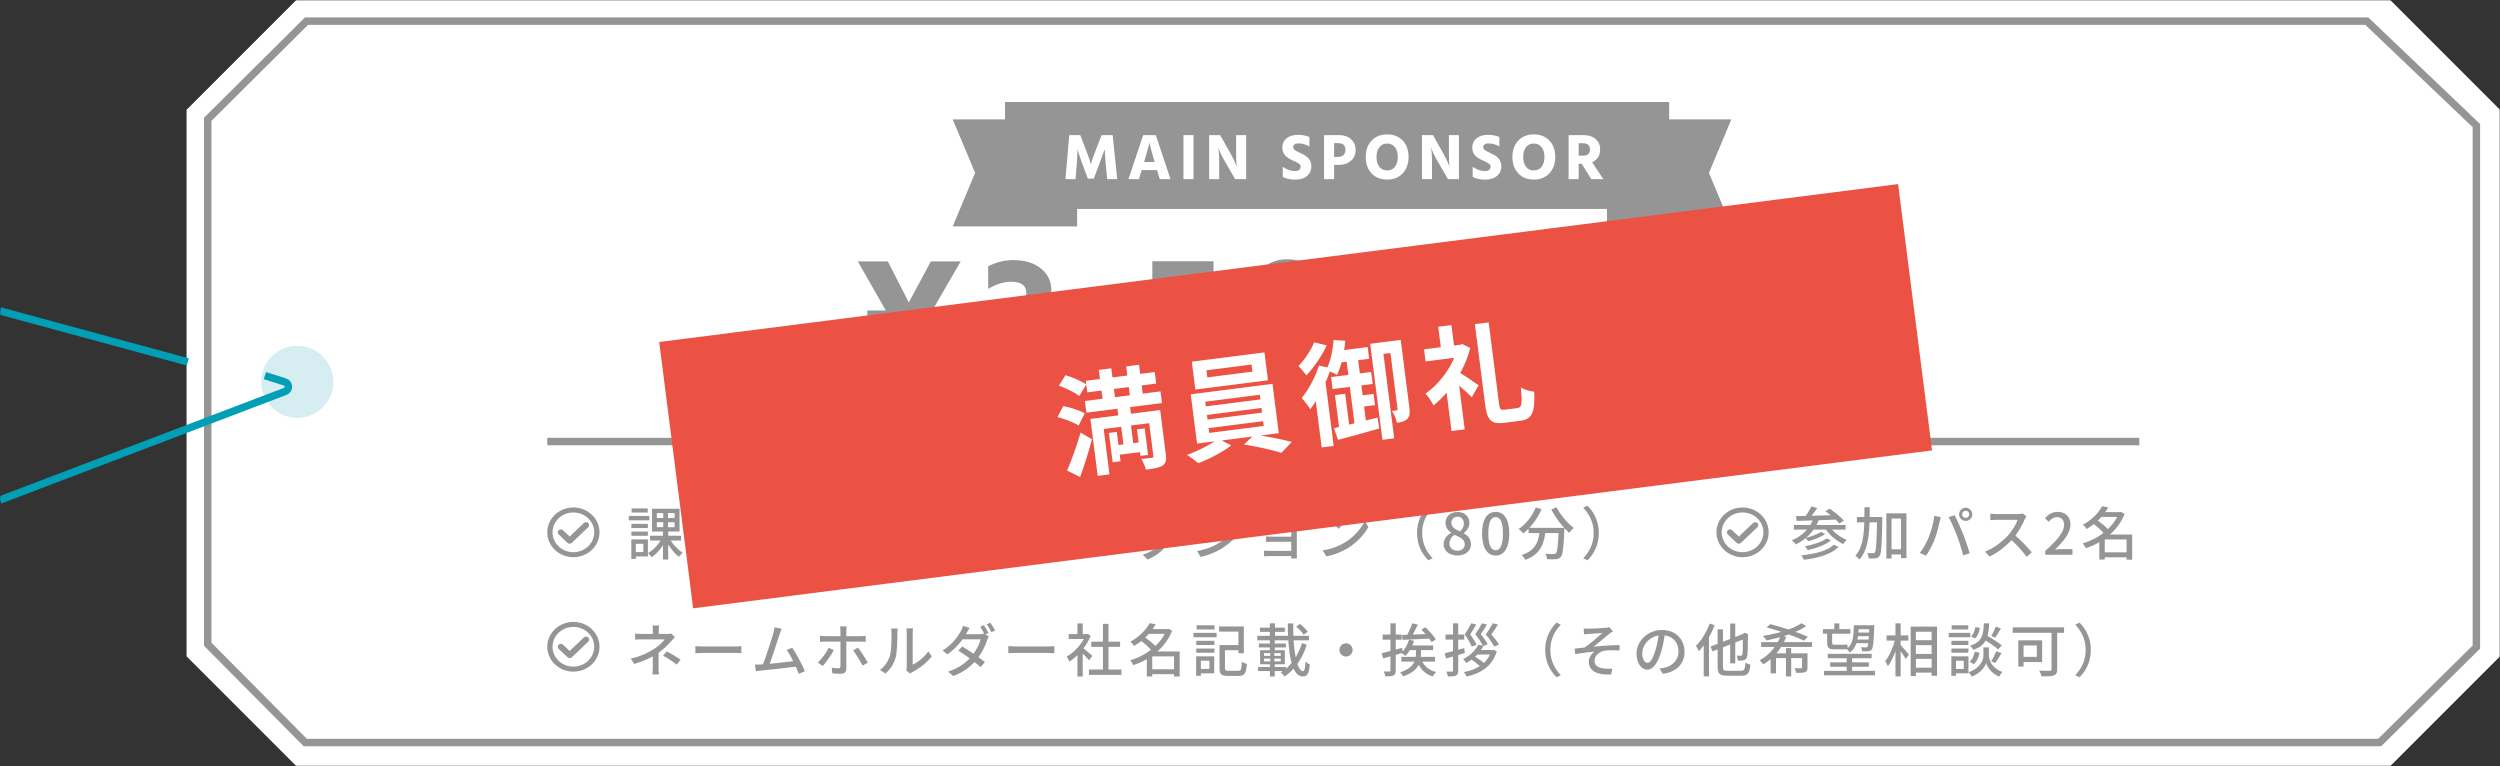 <svg width="1005" height="308" viewBox="0 0 1005 308" fill="none" xmlns="http://www.w3.org/2000/svg">
<rect x="0" y="0" width="1005" height="308" fill="#333333" stroke="none"/>
<mask id="mask0_512_706" style="mask-type:alpha" maskUnits="userSpaceOnUse" x="0" y="0" width="1005" height="308">
<rect width="1005" height="308" fill="#D9D9D9"/>
</mask>
<g mask="url(#mask0_512_706)">
<path d="M960.86 308H119.14C101.9 290.76 92.24 281.1 75 263.86V44.14C92.24 26.9 101.9 17.24 119.14 0H960.86C978.1 17.24 987.76 26.9 1005 44.14V263.86C987.76 281.1 978.1 290.76 960.86 308Z" fill="white"/>
<path d="M956 298.5H956.615L957.054 298.068L995.054 260.568L995.5 260.127V259.5V51.131V50.489L995.035 50.045L973.463 29.48L951.892 8.915L951.457 8.501L950.857 8.501L123.829 8.5L123.211 8.5L122.772 8.936L83.943 47.526L83.5 47.966V48.59V258.365V258.983L83.935 259.422L122.267 298.049L122.707 298.493H123.331L956 298.5Z" stroke="#959595" stroke-width="3"/>
<circle cx="119.5" cy="153.5" r="14.5" fill="#D6EEF1"/>
<line x1="220" y1="177.5" x2="860" y2="177.5" stroke="#959595" stroke-width="3"/>
<path d="M386.198 105.089L374.801 124.799H382.309V130.832H371.315L370.578 132.106V135.123H382.309V141.156H370.578V149H360.253V141.156H348.656V135.123H360.253V132.106L359.516 130.832H348.656V124.799H356.097L344.834 105.089H356.902L365.348 121.581L374.198 105.089H386.198ZM397.243 116.151V107.033C400.551 105.38 403.88 104.553 407.232 104.553C411.97 104.553 415.724 105.693 418.495 107.972C421.266 110.207 422.651 113.134 422.651 116.754C422.651 121.715 420.394 125.134 415.88 127.011C420.975 128.218 423.523 131.525 423.523 136.933C423.523 140.687 422.093 143.704 419.232 145.983C416.417 148.218 412.461 149.335 407.366 149.335C402.584 149.335 398.629 148.575 395.5 147.056V137.67C399.076 139.637 402.763 140.62 406.562 140.62C408.752 140.62 410.45 140.151 411.657 139.212C412.908 138.274 413.534 137.089 413.534 135.659C413.534 132.397 410.517 130.765 404.484 130.765H402.137V122.721H404.484C406.852 122.721 408.796 122.318 410.316 121.514C411.836 120.709 412.595 119.503 412.595 117.894C412.595 114.81 410.584 113.268 406.562 113.268C403.478 113.268 400.372 114.229 397.243 116.151ZM432.131 157.514L438.901 140.017H449.695L440.577 157.514H432.131ZM472.753 113.335V120.776C473.736 120.642 474.719 120.575 475.702 120.575C480.484 120.575 484.149 121.804 486.697 124.263C489.244 126.721 490.518 130.073 490.518 134.318C490.518 138.877 488.998 142.542 485.959 145.313C482.965 148.039 478.697 149.402 473.155 149.402C468.283 149.402 464.35 148.62 461.356 147.056V137.804C464.395 139.682 467.792 140.62 471.546 140.62C477.535 140.62 480.529 138.475 480.529 134.184C480.529 132.575 479.903 131.302 478.652 130.363C477.445 129.425 475.613 128.955 473.155 128.955C469.713 128.955 466.406 129.693 463.233 131.168V105.022H487.836V113.335H472.753ZM501.579 126.877C501.579 119.905 502.92 114.385 505.602 110.318C508.283 106.251 512.261 104.218 517.535 104.218C522.809 104.218 526.786 106.251 529.468 110.318C532.194 114.385 533.557 119.905 533.557 126.877C533.557 133.76 532.194 139.257 529.468 143.369C526.786 147.48 522.809 149.536 517.535 149.536C512.261 149.536 508.283 147.503 505.602 143.436C502.92 139.324 501.579 133.804 501.579 126.877ZM517.535 112.933C513.557 112.933 511.568 117.581 511.568 126.877C511.568 136.173 513.557 140.821 517.535 140.821C521.557 140.821 523.568 136.173 523.568 126.877C523.568 117.581 521.557 112.933 517.535 112.933ZM544.945 126.877C544.945 119.905 546.286 114.385 548.968 110.318C551.649 106.251 555.627 104.218 560.901 104.218C566.175 104.218 570.152 106.251 572.834 110.318C575.56 114.385 576.923 119.905 576.923 126.877C576.923 133.76 575.56 139.257 572.834 143.369C570.152 147.48 566.175 149.536 560.901 149.536C555.627 149.536 551.649 147.503 548.968 143.436C546.286 139.324 544.945 133.804 544.945 126.877ZM560.901 112.933C556.923 112.933 554.934 117.581 554.934 126.877C554.934 136.173 556.923 140.821 560.901 140.821C564.923 140.821 566.934 136.173 566.934 126.877C566.934 117.581 564.923 112.933 560.901 112.933ZM585.496 157.514L592.267 140.017H603.06L593.943 157.514H585.496ZM614.721 126.877C614.721 119.905 616.062 114.385 618.744 110.318C621.425 106.251 625.403 104.218 630.677 104.218C635.95 104.218 639.928 106.251 642.61 110.318C645.336 114.385 646.699 119.905 646.699 126.877C646.699 133.76 645.336 139.257 642.61 143.369C639.928 147.48 635.95 149.536 630.677 149.536C625.403 149.536 621.425 147.503 618.744 143.436C616.062 139.324 614.721 133.804 614.721 126.877ZM630.677 112.933C626.699 112.933 624.71 117.581 624.71 126.877C624.71 136.173 626.699 140.821 630.677 140.821C634.699 140.821 636.71 136.173 636.71 126.877C636.71 117.581 634.699 112.933 630.677 112.933ZM658.087 126.877C658.087 119.905 659.428 114.385 662.11 110.318C664.791 106.251 668.769 104.218 674.043 104.218C679.316 104.218 683.294 106.251 685.976 110.318C688.702 114.385 690.065 119.905 690.065 126.877C690.065 133.76 688.702 139.257 685.976 143.369C683.294 147.48 679.316 149.536 674.043 149.536C668.769 149.536 664.791 147.503 662.11 143.436C659.428 139.324 658.087 133.804 658.087 126.877ZM674.043 112.933C670.065 112.933 668.076 117.581 668.076 126.877C668.076 136.173 670.065 140.821 674.043 140.821C678.065 140.821 680.076 136.173 680.076 126.877C680.076 117.581 678.065 112.933 674.043 112.933ZM701.453 126.877C701.453 119.905 702.794 114.385 705.476 110.318C708.157 106.251 712.135 104.218 717.409 104.218C722.682 104.218 726.66 106.251 729.342 110.318C732.068 114.385 733.431 119.905 733.431 126.877C733.431 133.76 732.068 139.257 729.342 143.369C726.66 147.48 722.682 149.536 717.409 149.536C712.135 149.536 708.157 147.503 705.476 143.436C702.794 139.324 701.453 133.804 701.453 126.877ZM717.409 112.933C713.431 112.933 711.442 117.581 711.442 126.877C711.442 136.173 713.431 140.821 717.409 140.821C721.431 140.821 723.442 136.173 723.442 126.877C723.442 117.581 721.431 112.933 717.409 112.933Z" fill="#959595"/>
<path d="M261.338 215.364V217.296H273.804V215.364H261.338ZM269.158 216.491L267.594 217.089C268.813 219.619 270.975 222.356 272.953 223.851C273.275 223.322 273.965 222.586 274.448 222.195C272.493 220.999 270.308 218.653 269.158 216.491ZM264.052 209.936H271.159V211.937H264.052V209.936ZM264.052 206.256H271.159V208.234H264.052V206.256ZM262.12 204.508V213.685H273.183V204.508H262.12ZM266.076 216.353C264.926 218.722 262.695 221.137 260.487 222.31C260.947 222.701 261.614 223.483 261.936 223.989C264.236 222.54 266.467 219.757 267.709 216.928L266.076 216.353ZM266.628 205.405V212.857H266.513V224.932H268.629V212.857H268.514V205.405H266.628ZM253.817 210.603V212.282H260.441V210.603H253.817ZM253.909 204.37V206.049H260.372V204.37H253.909ZM253.817 213.708V215.387H260.441V213.708H253.817ZM252.782 207.406V209.177H261.039V207.406H252.782ZM254.783 216.836V218.607H258.624V221.919H254.783V223.69H260.464V216.836H254.783ZM253.794 216.836V224.679H255.611V216.836H253.794ZM281.486 208.947H285.442V210.396H281.486V208.947ZM281.486 206.049H285.442V207.498H281.486V206.049ZM279.554 204.531V211.937H287.466V204.531H279.554ZM278.312 213.478V215.111H288.685V213.478H278.312ZM288.57 204.646V206.233H299.104V204.646H288.57ZM282.774 213.984V221.873L284.614 222.954V213.984H282.774ZM283.74 217.319V218.929H288.271V217.319H283.74ZM293.078 205.037C292.848 206.072 292.434 207.521 292.043 208.51L293.63 208.901C294.067 208.027 294.596 206.693 295.079 205.451L293.078 205.037ZM291.33 212.19H296.252V213.639H291.33V212.19ZM291.33 215.088H296.252V216.56H291.33V215.088ZM291.33 209.292H296.252V210.741H291.33V209.292ZM289.375 207.774V218.101H298.276V207.774H289.375ZM291.261 218.4C290.433 219.412 288.984 220.401 287.581 221.045C287.995 221.344 288.685 222.011 289.007 222.333C290.433 221.551 292.089 220.24 293.078 218.952L291.261 218.4ZM279.669 216.215C279.577 219.021 279.278 221.942 277.921 223.598C278.358 223.92 278.956 224.587 279.232 225.047C280.911 223.023 281.325 219.619 281.463 216.215H279.669ZM281.072 218.331L279.761 218.768C281.555 223.713 285.028 224.472 290.801 224.472H298.897C299.012 223.92 299.334 223.069 299.633 222.655C298.046 222.701 292.089 222.701 290.801 222.701C285.856 222.701 282.567 222.241 281.072 218.331ZM294.504 219.113C295.7 219.964 297.195 221.298 297.931 222.218L299.495 221.252C298.759 220.378 297.287 219.113 295.999 218.308L294.504 219.113ZM305.82 209.476V211.109H312.352V209.476H305.82ZM305.82 213.317V214.904H312.352V213.317H305.82ZM305.82 217.25V218.906H312.352V217.25H305.82ZM315.687 214.49V216.353H324.404V214.49H315.687ZM306.993 205.681V207.36H310.719V205.681H306.993ZM314.1 204.761V206.578H322.909V204.761H314.1ZM313.939 218.837V220.746H324.818V218.837H313.939ZM318.562 212.259V224.863H320.632V212.259H318.562ZM308.511 210.304V217.894H310.006V210.304H308.511ZM322.265 204.761V205.037C322.127 208.533 321.966 209.821 321.69 210.143C321.529 210.35 321.345 210.373 321.046 210.373C320.724 210.373 319.988 210.35 319.137 210.281C319.413 210.764 319.597 211.5 319.643 212.052C320.586 212.098 321.529 212.098 322.012 212.029C322.587 211.983 323.001 211.799 323.323 211.385C323.829 210.81 324.036 209.292 324.174 205.52C324.197 205.267 324.22 204.761 324.22 204.761H322.265ZM315.526 212.443C315.181 214.352 314.514 216.261 313.548 217.526C314.008 217.733 314.836 218.147 315.204 218.4C316.124 217.043 316.906 214.927 317.366 212.811L315.526 212.443ZM306.717 203.565C306.05 206.371 304.808 209.085 303.198 210.833C303.635 211.109 304.463 211.776 304.785 212.121C306.441 210.166 307.844 207.153 308.695 204.002L306.717 203.565ZM304.992 209.476V215.571C304.992 218.17 304.854 221.597 303.29 224.012C303.704 224.196 304.509 224.702 304.831 224.978C306.487 222.425 306.763 218.446 306.763 215.571V209.476H304.992ZM311.754 209.476V222.701C311.754 223 311.639 223.092 311.34 223.092C311.041 223.115 310.052 223.115 308.994 223.069C309.247 223.575 309.569 224.403 309.638 224.909C311.156 224.909 312.099 224.886 312.743 224.564C313.364 224.242 313.571 223.667 313.571 222.724V209.476H311.754ZM317.159 205.359C316.86 207.912 316.193 210.051 313.387 211.224C313.824 211.546 314.33 212.236 314.56 212.696C317.872 211.224 318.769 208.625 319.114 205.359H317.159ZM310.19 205.681V206.026C309.891 207.153 309.27 208.832 308.718 209.867C309.109 210.051 309.73 210.419 310.098 210.695C310.788 209.591 311.662 207.843 312.168 206.394L310.903 205.589L310.627 205.681H310.19ZM336.249 207.222V209.269H346.093V214.973H348.232V207.222H336.249ZM335.03 214.03V216.077H350.072V214.03H335.03ZM340.481 203.611V211.546C340.481 216.008 339.883 220.424 333.903 223.46C334.478 223.805 335.306 224.541 335.697 225.001C341.976 221.666 342.666 216.56 342.666 211.569V203.611H340.481ZM343.678 215.088L341.677 215.594C342.873 220.01 345.104 223.322 348.761 225.001C349.083 224.403 349.773 223.552 350.279 223.115C346.875 221.758 344.69 218.814 343.678 215.088ZM329.924 205.336C331.396 206.003 333.167 207.084 334.041 207.912L335.283 206.141C334.386 205.336 332.569 204.347 331.12 203.749L329.924 205.336ZM328.659 211.592C330.131 212.213 331.971 213.248 332.845 214.03L334.087 212.213C333.167 211.454 331.281 210.488 329.832 209.959L328.659 211.592ZM329.303 223.253L331.189 224.633C332.454 222.425 333.857 219.619 334.984 217.181L333.305 215.824C332.086 218.492 330.453 221.482 329.303 223.253ZM357.708 205.957V208.326C358.352 208.28 359.203 208.257 359.985 208.257C361.342 208.257 366.425 208.257 367.736 208.257C368.449 208.257 369.3 208.28 370.013 208.326V205.957C369.3 206.049 368.449 206.118 367.736 206.118C366.425 206.118 361.342 206.118 359.962 206.118C359.203 206.118 358.398 206.049 357.708 205.957ZM355.017 211.776V214.168C355.638 214.122 356.42 214.099 357.087 214.099C358.467 214.099 370.864 214.099 372.152 214.099C372.75 214.099 373.555 214.122 374.084 214.168V211.776C373.509 211.868 372.635 211.914 372.152 211.914C370.864 211.914 358.467 211.914 357.087 211.914C356.374 211.914 355.661 211.868 355.017 211.776ZM366.241 212.995L363.757 213.018C363.757 215.525 363.527 217.756 362.377 219.527C361.457 220.953 359.824 222.264 358.099 222.954L360.238 224.518C362.239 223.506 363.987 221.804 364.815 220.24C365.804 218.308 366.241 215.939 366.241 212.995ZM371.301 204.209L369.806 204.83C370.427 205.704 371.186 207.084 371.646 208.027L373.141 207.36C372.704 206.463 371.876 205.037 371.301 204.209ZM373.9 203.243L372.428 203.864C373.072 204.738 373.808 206.049 374.314 207.038L375.809 206.371C375.372 205.543 374.498 204.094 373.9 203.243ZM379.528 216.813L380.609 218.952C383.484 218.078 386.842 216.537 388.82 215.364C391.258 213.915 393.834 211.845 395.168 210.373L393.374 208.625C392.201 210.097 389.993 212.075 387.785 213.409C385.945 214.536 382.541 216.123 379.528 216.813ZM387.555 214.789V222.678C387.555 223.437 387.486 224.495 387.44 224.909H390.131C390.016 224.495 389.993 223.437 389.993 222.678V214.26L387.555 214.789ZM420.905 207.544L419.433 206.417C419.019 206.555 418.283 206.647 417.432 206.647C416.489 206.647 409.911 206.647 408.876 206.647C408.186 206.647 406.829 206.578 406.392 206.509V209.108C406.737 209.085 408.002 208.97 408.876 208.97C409.75 208.97 416.466 208.97 417.34 208.97C416.788 210.764 415.224 213.294 413.683 215.042C411.406 217.572 407.933 220.355 404.23 221.758L406.093 223.713C409.704 222.034 413.062 219.251 415.638 216.33C417.57 214.145 419.318 210.948 420.238 208.717C420.399 208.349 420.744 207.751 420.905 207.544ZM415.937 214.835L414.258 216.491C416.719 218.699 419.341 221.551 421.02 223.805L423.067 222.034C421.526 220.148 418.375 216.836 415.937 214.835ZM439.397 204.761H436.706C436.798 205.313 436.867 206.256 436.867 206.762C436.821 213.501 435.303 217.411 432.359 220.171C431.577 220.953 430.542 221.643 429.714 222.103L431.83 223.805C436.614 220.447 438.983 215.985 439.259 206.716C439.282 206.164 439.328 205.29 439.397 204.761ZM447.309 209.614L445.699 208.809C445.239 208.901 444.733 208.947 444.135 208.947H433.072C432.198 208.947 431.14 208.901 430.266 208.809V211.224C431.163 211.132 432.244 211.132 433.095 211.132H444.825C444.825 213.593 444.526 218.791 443.744 220.424C443.491 220.976 443.1 221.206 442.41 221.206C441.467 221.206 440.271 221.091 439.075 220.907L439.374 223.322C440.524 223.414 441.881 223.506 443.1 223.506C444.503 223.506 445.308 223 445.791 221.942C446.803 219.665 447.079 213.11 447.171 210.764C447.171 210.488 447.24 209.982 447.309 209.614ZM464.099 209.591L461.96 210.304C462.489 211.408 463.524 214.26 463.777 215.341L465.939 214.582C465.64 213.547 464.513 210.534 464.099 209.591ZM472.494 211.04L469.987 210.235C469.665 213.156 468.515 216.146 466.905 218.124C465.019 220.493 461.96 222.241 459.361 222.977L461.27 224.909C463.892 223.92 466.721 222.08 468.86 219.343C470.47 217.296 471.459 214.858 472.057 212.42C472.172 212.052 472.287 211.638 472.494 211.04ZM458.763 210.764L456.601 211.569C457.107 212.466 458.303 215.594 458.671 216.813L460.879 215.985C460.442 214.743 459.269 211.822 458.763 210.764ZM485.075 205.106L483.764 207.084C485.19 207.889 487.628 209.499 488.824 210.373L490.181 208.372C489.1 207.59 486.501 205.888 485.075 205.106ZM481.257 221.505L482.614 223.874C484.707 223.46 487.927 222.356 490.273 221.022C493.976 218.86 497.196 215.916 499.243 212.788L497.84 210.35C496 213.616 492.895 216.675 489.031 218.86C486.616 220.217 483.81 221.068 481.257 221.505ZM481.579 210.304L480.268 212.305C481.717 213.064 484.178 214.651 485.374 215.502L486.708 213.478C485.627 212.696 483.005 211.086 481.579 210.304ZM508.397 210.235V212.443C508.88 212.42 510.26 212.374 510.973 212.374C512.491 212.374 518.264 212.374 519.092 212.374C519.092 213.087 519.092 220.631 519.092 223.023C519.092 223.483 519.092 224.173 519.069 224.495H521.346C521.346 224.127 521.323 223.483 521.323 223.115C521.323 221.206 521.323 212.489 521.323 211.615C521.323 211.155 521.323 210.557 521.346 210.281C521.001 210.304 520.311 210.327 519.782 210.327C517.896 210.327 512.514 210.327 510.973 210.327C510.26 210.327 508.903 210.281 508.397 210.235ZM508.949 215.663V217.848C509.432 217.825 510.375 217.802 511.203 217.802C512.353 217.802 519.506 217.802 520.173 217.802V215.732C519.529 215.732 512.353 215.732 511.203 215.732C510.375 215.732 509.455 215.709 508.949 215.663ZM508.144 221.344V223.621C508.512 223.598 509.386 223.552 510.076 223.552C511.433 223.552 519 223.552 520.196 223.552V221.436C519.184 221.436 511.433 221.436 510.076 221.436C509.271 221.436 508.512 221.39 508.144 221.344ZM534.042 205.888L532.34 207.682C534.042 208.832 536.917 211.316 538.09 212.558L539.93 210.695C538.619 209.361 535.652 206.969 534.042 205.888ZM531.673 221.252L533.191 223.644C536.779 223 539.7 221.643 542.023 220.217C545.588 218.009 548.44 214.858 550.073 211.891L548.67 209.361C547.29 212.328 544.415 215.778 540.689 218.055C538.481 219.389 535.491 220.7 531.673 221.252ZM569.646 214.26C569.646 218.952 571.555 222.609 574.2 225.254L575.925 224.426C573.418 221.804 571.716 218.515 571.716 214.26C571.716 210.028 573.418 206.739 575.925 204.117L574.2 203.289C571.555 205.934 569.646 209.591 569.646 214.26ZM585.861 223.322C589.127 223.322 591.335 221.39 591.335 218.883C591.335 216.56 590.001 215.249 588.483 214.398V214.283C589.518 213.478 590.691 212.029 590.691 210.281C590.691 207.636 588.874 205.819 585.93 205.819C583.147 205.819 581.077 207.544 581.077 210.189C581.077 211.96 582.089 213.248 583.354 214.145V214.237C581.79 215.065 580.341 216.583 580.341 218.814C580.341 221.436 582.664 223.322 585.861 223.322ZM586.965 213.616C585.079 212.857 583.469 212.006 583.469 210.189C583.469 208.671 584.504 207.728 585.884 207.728C587.517 207.728 588.483 208.901 588.483 210.442C588.483 211.592 587.977 212.673 586.965 213.616ZM585.907 221.39C584.067 221.39 582.664 220.217 582.664 218.538C582.664 217.066 583.492 215.824 584.665 214.996C586.965 215.962 588.828 216.744 588.828 218.791C588.828 220.378 587.632 221.39 585.907 221.39ZM601.255 223.322C604.567 223.322 606.729 220.355 606.729 214.467C606.729 208.625 604.567 205.773 601.255 205.773C597.92 205.773 595.781 208.625 595.781 214.467C595.781 220.355 597.92 223.322 601.255 223.322ZM601.255 221.206C599.53 221.206 598.311 219.366 598.311 214.467C598.311 209.637 599.53 207.843 601.255 207.843C602.98 207.843 604.176 209.637 604.176 214.467C604.176 219.366 602.98 221.206 601.255 221.206ZM614.487 212.19V214.306H627.344V212.19H614.487ZM626.608 212.19V212.581C626.355 219.228 626.056 221.827 625.458 222.448C625.228 222.701 624.952 222.747 624.515 222.747C623.963 222.747 622.629 222.724 621.226 222.609C621.617 223.23 621.893 224.15 621.939 224.794C623.342 224.863 624.745 224.886 625.527 224.794C626.355 224.702 626.93 224.518 627.436 223.851C628.241 222.931 628.563 220.24 628.862 213.179C628.885 212.88 628.885 212.19 628.885 212.19H626.608ZM617.385 203.979C615.982 207.521 613.429 210.718 610.508 212.65C611.037 213.064 611.98 213.915 612.394 214.398C615.292 212.167 618.029 208.602 619.731 204.669L617.385 203.979ZM625.734 203.933L623.618 204.784C625.389 208.257 628.264 211.983 630.84 214.191C631.254 213.57 632.082 212.696 632.68 212.236C630.15 210.396 627.229 206.969 625.734 203.933ZM619.018 212.788C618.604 217.02 617.845 221.114 611.75 223.115C612.256 223.598 612.9 224.495 613.153 225.07C619.777 222.655 620.881 217.894 621.364 212.788H619.018ZM642.731 214.26C642.731 209.591 640.822 205.934 638.177 203.289L636.452 204.117C638.959 206.739 640.661 210.028 640.661 214.26C640.661 218.515 638.959 221.804 636.452 224.426L638.177 225.254C640.822 222.609 642.731 218.952 642.731 214.26ZM264.949 251.439H262.327C262.419 251.968 262.442 252.819 262.442 253.486C262.442 254.222 262.442 255.326 262.442 255.901H264.811C264.811 255.326 264.811 254.13 264.811 253.486C264.811 252.819 264.857 251.945 264.949 251.439ZM271.32 256.131L269.802 254.659C269.342 254.797 268.767 254.843 268.146 254.843C266.766 254.843 259.222 254.843 258.164 254.843C257.382 254.843 256.117 254.82 255.312 254.705V257.12C256.025 257.051 257.405 257.028 258.21 257.028C259.222 257.028 266.076 257.028 267.226 257.028C266.49 258.04 264.834 259.65 262.902 260.892C260.855 262.203 257.957 263.744 253.564 264.779L254.967 266.918C258.739 265.768 261.982 264.365 264.466 262.617C266.605 261.122 268.583 259.167 269.802 257.741C270.239 257.258 270.814 256.614 271.32 256.131ZM264.765 261.306L262.419 262.295C262.419 263.721 262.419 266.665 262.419 268.413C262.419 269.264 262.327 270.46 262.258 271.127H264.88C264.811 270.414 264.742 269.264 264.742 268.413C264.742 266.596 264.765 263.031 264.765 261.306ZM272.056 267.171L273.574 265.193C271.412 263.721 270.193 263.008 268.054 261.858L266.536 263.583C268.629 264.71 270.055 265.653 272.056 267.171ZM279.531 259.742V262.594C280.313 262.525 281.67 262.479 282.958 262.479C285.097 262.479 293.584 262.479 295.47 262.479C296.459 262.479 297.517 262.571 298.023 262.594V259.742C297.471 259.788 296.574 259.88 295.447 259.88C293.584 259.88 285.097 259.88 282.958 259.88C281.693 259.88 280.29 259.811 279.531 259.742ZM314.232 252.773L311.334 252.175C311.265 252.865 311.15 253.486 310.851 254.59C310.138 257.12 307.585 265.101 306.389 267.884L309.034 267.792C310.023 265.446 312.576 257.557 313.358 255.096C313.68 254.107 313.979 253.394 314.232 252.773ZM318.487 260.363L316.256 261.306C317.912 263.491 320.166 268.275 321.132 270.897L323.57 269.816C322.558 267.355 320.12 262.778 318.487 260.363ZM305.791 267.125C305.078 267.148 304.204 267.171 303.468 267.148L303.905 269.816C304.595 269.724 305.354 269.609 305.929 269.563C309.126 269.241 317.337 268.367 320.626 267.93L320.051 265.653C316.969 266.09 309.034 266.964 305.791 267.125ZM340.383 251.807H337.692C337.761 252.175 337.853 253.072 337.853 253.601C337.853 254.889 337.853 257.258 337.853 258.04C337.853 259.121 337.853 266.734 337.853 267.815C337.83 268.413 337.6 268.666 336.979 268.666C336.381 268.666 335.369 268.574 334.357 268.39L334.587 270.667C335.622 270.805 336.979 270.851 338.06 270.851C339.555 270.851 340.222 270.138 340.222 268.873C340.222 267.102 340.222 259.903 340.222 258.04C340.222 256.821 340.222 254.889 340.222 253.601C340.222 253.072 340.337 252.129 340.383 251.807ZM329.642 255.602V258.017C330.263 257.948 331.022 257.925 331.712 257.925C333.161 257.925 344.523 257.925 345.995 257.925C346.593 257.925 347.375 257.948 348.019 257.994V255.602C347.444 255.694 346.57 255.74 345.972 255.74C344.5 255.74 333.092 255.74 331.712 255.74C330.976 255.74 330.309 255.671 329.642 255.602ZM335.185 261.352L333.138 260.386C332.218 262.295 330.309 264.94 328.768 266.366L330.746 267.723C332.034 266.32 334.173 263.353 335.185 261.352ZM344.914 260.363L342.936 261.421C344.109 262.87 345.788 265.699 346.731 267.562L348.87 266.389C347.95 264.733 346.11 261.835 344.914 260.363ZM364.326 269.517L365.867 270.782C366.051 270.621 366.304 270.414 366.741 270.184C369.363 268.873 372.606 266.458 374.561 263.859L373.181 261.858C371.502 264.296 368.926 266.274 366.902 267.171C366.902 266.159 366.902 256.062 366.902 254.452C366.902 253.509 367.017 252.727 367.04 252.612H364.349C364.372 252.727 364.51 253.486 364.51 254.429C364.51 256.062 364.51 266.918 364.51 268.045C364.51 268.574 364.418 269.126 364.326 269.517ZM353.746 269.31L355.954 270.759C357.886 269.103 359.358 266.849 360.048 264.342C360.669 262.019 360.738 257.12 360.738 254.498C360.738 253.693 360.853 252.865 360.876 252.658H358.208C358.323 253.187 358.392 253.739 358.392 254.521C358.392 257.189 358.369 261.674 357.702 263.721C357.035 265.837 355.724 267.907 353.746 269.31ZM395.537 251.324L394.042 251.945C394.663 252.819 395.422 254.199 395.882 255.119L397.377 254.475C396.94 253.578 396.112 252.152 395.537 251.324ZM398.136 250.335L396.664 250.956C397.308 251.83 398.044 253.141 398.55 254.13L400.045 253.463C399.608 252.635 398.734 251.186 398.136 250.335ZM386.82 259.903L385.233 261.536C388.016 263.284 392.133 266.274 394.203 268.183L395.928 266.159C393.72 264.365 389.718 261.582 386.82 259.903ZM397.469 255.832L395.606 254.682C395.169 254.843 394.548 254.935 393.881 254.935H386.912L386.015 257.005H394.226C393.743 258.983 392.294 261.766 390.615 263.767C388.591 266.159 385.624 268.597 381.116 269.977L383.209 271.794C387.579 270.138 390.569 267.654 392.685 265.032C394.709 262.502 396.158 259.512 396.848 257.258C397.009 256.798 397.262 256.223 397.469 255.832ZM389.787 252.428L387.165 251.6C387.004 252.267 386.567 253.187 386.291 253.67C385.187 255.717 382.91 259.052 378.931 261.513L380.886 263.031C384.405 260.593 387.142 257.097 388.591 254.475C388.844 254.015 389.327 253.118 389.787 252.428ZM405.335 259.742V262.594C406.117 262.525 407.474 262.479 408.762 262.479C410.901 262.479 419.388 262.479 421.274 262.479C422.263 262.479 423.321 262.571 423.827 262.594V259.742C423.275 259.788 422.378 259.88 421.251 259.88C419.388 259.88 410.901 259.88 408.762 259.88C407.497 259.88 406.094 259.811 405.335 259.742ZM437.765 269.149V271.288H450.806V269.149H437.765ZM438.685 257.948V260.041H450.277V257.948H438.685ZM443.377 250.795V270.184H445.608V250.795H443.377ZM429.623 254.889V256.867H437.213V254.889H429.623ZM433.119 262.203V271.955H435.258V259.627L433.119 262.203ZM433.119 250.611V255.832H435.258V250.611H433.119ZM435.051 260.225L433.832 261.306C434.821 262.203 436.937 264.365 437.811 265.446L439.122 263.675C438.501 263.1 435.856 260.777 435.051 260.225ZM436.408 254.889V255.303C435.097 258.753 431.923 262.203 428.795 263.974C429.14 264.388 429.669 265.423 429.876 265.998C433.211 263.859 436.73 259.949 438.455 255.602L437.236 254.797L436.845 254.889H436.408ZM462.26 269.034V271.035H473.001V269.034H462.26ZM461.294 252.888V254.82H469.62V252.888H461.294ZM462.145 250.496C460.811 253.003 458.212 255.901 454.417 257.948C454.9 258.339 455.636 259.121 455.958 259.65C460.006 257.235 462.766 254.13 464.606 250.979L462.145 250.496ZM468.907 252.888V253.256C466.63 259.19 460.466 263.675 454.325 265.446C454.785 265.906 455.337 266.803 455.59 267.401C462.122 265.239 468.447 260.593 471.184 253.555L469.712 252.773L469.321 252.888H468.907ZM458.373 257.396C460.098 258.638 462.214 260.501 463.134 261.766L464.905 260.202C463.87 258.937 461.708 257.189 459.983 255.993L458.373 257.396ZM471.966 261.881V271.978H474.22V261.881H471.966ZM463.203 261.881H462.72L461.018 263.537V271.932H463.203V263.859H473.07V261.881H463.203ZM491.148 259.305V261.375H498.945V259.305H491.148ZM490.251 259.305V268.551C490.251 271.081 491.033 271.725 493.632 271.725C494.184 271.725 497.289 271.725 497.887 271.725C500.325 271.725 500.969 270.644 501.268 266.895C500.647 266.757 499.727 266.389 499.221 266.021C499.083 269.08 498.899 269.655 497.749 269.655C497.036 269.655 494.414 269.655 493.862 269.655C492.666 269.655 492.436 269.494 492.436 268.551V259.305H490.251ZM490.067 251.83V253.9H497.841V262.594H500.026V251.83H490.067ZM480.89 257.603V259.282H488.181V257.603H480.89ZM481.028 251.37V253.049H488.25V251.37H481.028ZM480.89 260.708V262.387H488.181V260.708H480.89ZM479.786 254.406V256.177H489.078V254.406H479.786ZM481.902 263.836V265.607H486.18V268.919H481.902V270.69H488.112V263.836H481.902ZM480.844 263.836V271.679H482.753V263.836H480.844ZM521.071 251.876C522.175 252.842 523.486 254.222 524.061 255.142L525.74 253.969C525.096 253.049 523.762 251.738 522.635 250.795L521.071 251.876ZM505.454 255.602V257.419H526.223V255.602H505.454ZM506.489 252.313V254.015H516.494V252.313H506.489ZM506.075 258.707V260.294H516.931V258.707H506.075ZM505.753 268.137V269.77H516.954V268.137H505.753ZM510.468 250.588V257.212H512.538V250.588H510.468ZM508.145 264.756H514.861V265.883H508.145V264.756ZM508.145 262.548H514.861V263.652H508.145V262.548ZM506.558 261.375V267.033H516.494V261.375H506.558ZM510.652 262.088V266.619H510.514V271.955H512.446V266.619H512.285V262.088H510.652ZM510.491 257.373V261.789H512.469V257.373H510.491ZM517.69 250.611C517.736 261.858 519.024 271.932 523.67 271.932C525.51 271.932 526.223 270.897 526.545 267.079C525.993 266.895 525.257 266.412 524.797 265.952C524.659 268.712 524.429 269.816 523.854 269.816C521.301 269.816 519.714 261.099 519.875 250.611H517.69ZM523.394 258.546C521.83 263.629 518.909 267.907 514.884 270.322C515.413 270.759 516.057 271.449 516.379 271.978C520.611 269.149 523.601 264.618 525.326 259.167L523.394 258.546ZM541.104 258.615C539.632 258.615 538.436 259.811 538.436 261.26C538.436 262.732 539.632 263.928 541.104 263.928C542.553 263.928 543.749 262.732 543.749 261.26C543.749 259.811 542.553 258.615 541.104 258.615ZM567.738 250.565C567.186 252.244 566.105 254.59 565.231 256.039L567.002 256.568C567.945 255.188 569.095 252.98 569.992 251.094L567.738 250.565ZM563.621 255.257L563.828 257.235C566.726 257.12 570.889 256.936 574.868 256.706L574.891 254.843C570.797 255.027 566.45 255.188 563.621 255.257ZM571.418 253.141C572.959 254.659 574.73 256.775 575.489 258.155L577.214 257.028C576.386 255.648 574.546 253.624 573.028 252.152L571.418 253.141ZM566.45 257.166C565.806 259.19 564.702 261.168 563.322 262.479C563.782 262.755 564.656 263.353 565.024 263.675C566.404 262.226 567.692 259.949 568.451 257.626L566.45 257.166ZM566.703 259.466L565.944 261.352H576.11V259.466H566.703ZM563.345 264.066V265.952H576.892V264.066H563.345ZM569.21 260.225V262.87C569.21 265.331 568.589 268.367 562.839 270.299C563.253 270.69 563.851 271.449 564.081 271.909C570.429 269.701 571.211 266.044 571.211 262.916V260.225H569.21ZM571.257 264.779L569.463 265.101C570.521 268.528 572.568 270.897 575.995 271.932C576.271 271.38 576.846 270.552 577.306 270.138C574.178 269.402 572.177 267.447 571.257 264.779ZM555.456 262.594L556.031 264.687C558.262 264.066 561.183 263.238 563.897 262.433L563.644 260.432C560.654 261.26 557.549 262.088 555.456 262.594ZM555.824 255.096V257.143H563.483V255.096H555.824ZM558.952 250.588V269.517C558.952 269.839 558.814 269.931 558.515 269.954C558.216 269.954 557.25 269.954 556.284 269.931C556.56 270.483 556.836 271.38 556.905 271.909C558.492 271.932 559.504 271.863 560.171 271.541C560.861 271.196 561.091 270.644 561.091 269.494V250.588H558.952ZM591.428 250.565C590.876 251.761 589.818 253.555 588.829 255.05C590.048 256.729 591.129 258.615 591.635 259.903L593.613 259.19C593.084 258.086 592.049 256.43 591.014 255.027C591.819 253.808 592.739 252.382 593.429 251.048L591.428 250.565ZM595.752 250.565C595.177 251.738 594.073 253.509 593.038 254.958C594.372 256.614 595.591 258.454 596.143 259.719L598.075 258.983C597.523 257.902 596.373 256.269 595.269 254.935C596.097 253.762 597.04 252.382 597.753 251.071L595.752 250.565ZM600.122 250.565C599.501 251.761 598.351 253.555 597.27 255.05C598.696 256.729 600.03 258.615 600.651 259.903L602.583 259.098C601.939 257.994 600.72 256.361 599.524 255.004C600.398 253.808 601.41 252.405 602.169 251.071L600.122 250.565ZM594.257 259.19C593.268 261.214 591.29 263.422 588.162 264.963C588.576 265.285 589.174 266.044 589.404 266.527C592.877 264.664 595.062 262.203 596.396 259.581L594.257 259.19ZM594.257 261.306L592.624 263.123H600.145V261.306H594.257ZM599.501 261.306V261.651C598.052 266.619 593.682 269.218 588.507 270.161C588.875 270.621 589.335 271.449 589.542 271.978C595.269 270.69 599.869 267.907 601.709 261.812L600.306 261.237L599.915 261.306H599.501ZM591.198 264.963C592.601 265.86 594.372 267.217 595.223 268.091L596.695 266.688C595.798 265.814 594.004 264.572 592.601 263.721L591.198 264.963ZM580.756 262.617L581.331 264.733C583.493 264.112 586.253 263.307 588.875 262.502L588.622 260.547C585.77 261.329 582.78 262.157 580.756 262.617ZM581.101 255.096V257.12H588.622V255.096H581.101ZM584.114 250.588V269.563C584.114 269.885 583.976 270 583.677 270C583.378 270 582.435 270 581.446 269.977C581.722 270.529 581.998 271.403 582.067 271.932C583.631 271.955 584.643 271.886 585.31 271.564C585.977 271.242 586.207 270.667 586.207 269.563V250.588H584.114ZM621.167 261.26C621.167 265.952 623.076 269.609 625.721 272.254L627.446 271.426C624.939 268.804 623.237 265.515 623.237 261.26C623.237 257.028 624.939 253.739 627.446 251.117L625.721 250.289C623.076 252.934 621.167 256.591 621.167 261.26ZM636.646 252.658L636.761 255.004C637.359 254.935 638.072 254.866 638.647 254.82C639.613 254.728 643.132 254.567 644.121 254.498C642.672 255.786 639.314 258.73 637.014 260.294C635.818 260.432 634.231 260.616 633.012 260.754L633.219 262.939C635.772 262.502 638.624 262.157 640.947 261.95C639.889 262.709 638.693 264.273 638.693 265.998C638.693 269.655 641.913 271.426 647.663 271.173L648.146 268.804C647.295 268.873 646.076 268.896 644.742 268.735C642.672 268.482 640.993 267.723 640.993 265.63C640.993 263.583 642.994 261.858 645.179 261.559C646.559 261.352 648.813 261.352 651.044 261.467V259.328C647.962 259.328 643.96 259.604 640.648 259.949C642.373 258.592 645.225 256.2 646.904 254.82C647.295 254.498 648.008 254.038 648.399 253.785L646.95 252.129C646.651 252.221 646.168 252.313 645.547 252.382C644.19 252.52 639.636 252.727 638.624 252.727C637.888 252.727 637.29 252.704 636.646 252.658ZM669.329 254.291L666.891 254.222C666.661 256.614 666.155 259.236 665.488 261.421C664.407 264.963 663.326 266.481 662.291 266.481C661.325 266.481 660.175 265.262 660.175 262.617C660.175 259.443 663.119 255.372 668.11 255.372C672.342 255.372 674.757 258.201 674.757 261.858C674.757 265.561 672.112 267.723 669.168 268.413C668.593 268.528 667.926 268.643 667.121 268.735L668.478 270.874C674.09 270.092 677.172 266.78 677.172 261.95C677.172 257.12 673.676 253.256 668.156 253.256C662.383 253.256 657.875 257.695 657.875 262.824C657.875 266.665 659.945 269.218 662.222 269.218C664.522 269.218 666.408 266.596 667.811 261.904C668.57 259.351 669.03 256.66 669.329 254.291ZM695.526 250.657V266.665H697.573V250.657H695.526ZM687.614 259.926L688.442 261.858L702.196 256.476L701.368 254.59L687.614 259.926ZM690.489 253.003V268.045C690.489 270.874 691.34 271.633 694.353 271.633C695.02 271.633 699.252 271.633 699.965 271.633C702.679 271.633 703.346 270.552 703.668 267.24C703.047 267.102 702.173 266.734 701.667 266.389C701.483 269.057 701.23 269.655 699.85 269.655C698.93 269.655 695.227 269.655 694.491 269.655C692.904 269.655 692.628 269.402 692.628 268.045V253.003H690.489ZM700.632 255.004C700.632 259.65 700.586 262.364 700.448 262.985C700.31 263.514 700.103 263.606 699.735 263.606C699.459 263.606 698.7 263.606 698.125 263.583C698.378 264.066 698.585 264.963 698.631 265.584C699.39 265.607 700.425 265.584 701.092 265.354C701.828 265.101 702.288 264.595 702.426 263.491C702.61 262.502 702.656 259.42 702.679 255.303L702.771 254.958L701.276 254.36L700.885 254.659L700.448 255.004H700.632ZM687.269 250.68C686.05 254.084 683.957 257.465 681.772 259.627C682.14 260.133 682.738 261.283 682.945 261.789C685.429 259.19 687.798 255.188 689.293 251.324L687.269 250.68ZM684.9 256.798V271.909H687.016V254.705L686.993 254.682L684.9 256.798ZM707.969 258.132V260.064H728.416V258.132H707.969ZM724.253 250.519C720.688 252.934 714.409 254.751 708.682 255.625C709.165 256.062 709.832 256.959 710.154 257.465C715.582 256.338 722.022 254.475 726.07 251.738L724.253 250.519ZM717.951 260.547V271.932H720.067V260.547H717.951ZM711.787 262.64V270.69H713.949V264.572H725.403V262.64H711.787ZM724.437 262.64V268.298C724.437 268.574 724.322 268.643 724.023 268.643C723.678 268.666 722.574 268.666 721.447 268.62C721.7 269.149 721.999 269.931 722.091 270.506C723.77 270.506 724.897 270.506 725.633 270.184C726.415 269.862 726.622 269.333 726.622 268.321V262.64H724.437ZM710.177 252.221C715.237 253.555 721.838 255.878 725.15 257.557L726.783 256.016C723.172 254.291 716.548 252.106 711.672 250.91L710.177 252.221ZM715.881 255.441C714.524 259.282 711.534 263.238 707.371 265.423C707.831 265.837 708.498 266.596 708.82 267.079C713.19 264.618 716.295 260.432 718.089 256.039L715.881 255.441ZM734.764 262.824V264.618H752.405V262.824H734.764ZM732.832 252.911V254.774H743.872V252.911H732.832ZM745.896 251.37V252.934H752.106V251.37H745.896ZM746.057 254.268V255.74H752.29V254.268H746.057ZM745.804 257.097V258.569H752.083V257.097H745.804ZM735.73 266.251V268.022H751.278V266.251H735.73ZM733.246 269.678V271.472H753.739V269.678H733.246ZM742.354 263.675V270.782H744.562V263.675H742.354ZM737.386 250.611V253.716H739.41V250.611H737.386ZM734.511 253.969V258.247C734.511 260.317 735.086 261.03 737.271 261.03C737.708 261.03 740.284 261.03 740.859 261.03C741.618 261.03 742.423 261.007 742.837 260.869C742.745 260.409 742.676 259.581 742.63 259.052C742.193 259.144 741.342 259.19 740.813 259.19C740.238 259.19 737.8 259.19 737.271 259.19C736.673 259.19 736.512 258.96 736.512 258.27V253.969H734.511ZM751.485 251.37V251.715C751.301 257.442 751.071 259.489 750.703 259.972C750.542 260.202 750.335 260.271 750.036 260.248C749.691 260.248 748.955 260.248 748.104 260.156C748.357 260.616 748.564 261.352 748.587 261.835C749.553 261.881 750.473 261.881 751.002 261.812C751.623 261.743 752.06 261.559 752.451 261.076C753.003 260.363 753.233 258.201 753.44 252.198C753.463 251.945 753.463 251.37 753.463 251.37H751.485ZM745.275 251.37C745.16 255.786 744.907 259.029 742.354 260.869C742.814 261.214 743.366 261.881 743.619 262.341C746.609 260.156 747.092 256.407 747.23 251.37H745.275ZM769.149 257.373V259.351H777.636V257.373H769.149ZM769.172 262.893V264.871H777.659V262.893H769.172ZM769.149 268.413V270.391H777.659V268.413H769.149ZM768.091 251.899V271.771H770.184V253.969H776.509V271.679H778.694V251.899H768.091ZM758.408 255.441V257.511H767.171V255.441H758.408ZM761.973 250.588V271.932H764.066V250.588H761.973ZM761.858 256.798C761.168 259.949 759.558 263.744 757.856 265.791C758.201 266.32 758.73 267.194 758.937 267.792C760.777 265.446 762.433 261.007 763.215 257.258L761.858 256.798ZM763.882 259.098L762.847 260.11C763.652 261.145 765.446 263.698 766.113 264.917L767.401 263.146C766.872 262.502 764.549 259.742 763.882 259.098ZM797.071 256.706C799.164 257.994 801.947 259.857 803.258 261.076L804.707 259.42C803.304 258.247 800.475 256.453 798.428 255.28L797.071 256.706ZM798.451 260.248H797.324V263.629C797.324 265.078 796.358 268.482 791.413 270.207C791.804 270.644 792.379 271.495 792.632 271.978C796.312 270.621 798.037 267.907 798.428 266.504C798.796 267.884 800.406 270.713 803.672 271.978C803.948 271.449 804.546 270.621 804.937 270.115C800.406 268.436 799.532 265.032 799.532 263.629V260.248H798.451ZM797.508 250.588C797.301 255.349 796.772 258.086 791.988 259.535C792.448 259.949 793 260.731 793.207 261.26C798.566 259.443 799.371 256.108 799.647 250.588H797.508ZM794.104 252.06C793.874 253.532 793.23 255.05 792.333 255.855L794.012 256.637C795.07 255.648 795.668 253.969 795.898 252.428L794.104 252.06ZM793.851 261.996C793.552 263.606 792.839 265.216 791.758 266.044L793.529 267.01C794.725 265.952 795.461 264.135 795.76 262.387L793.851 261.996ZM802.269 251.922C801.901 253.049 801.096 254.682 800.475 255.694L802.085 256.338C802.752 255.395 803.603 253.946 804.362 252.612L802.269 251.922ZM802.476 261.835C802.016 263.054 801.142 264.802 800.452 265.86L802.131 266.504C802.89 265.515 803.81 263.928 804.615 262.548L802.476 261.835ZM784.467 257.603V259.282H791.298V257.603H784.467ZM784.559 251.37V253.049H791.229V251.37H784.559ZM784.467 260.708V262.387H791.298V260.708H784.467ZM783.386 254.406V256.177H792.057V254.406H783.386ZM785.433 263.836V265.607H789.435V268.919H785.433V270.69H791.321V263.836H785.433ZM784.444 263.836V271.679H786.307V263.836H784.444ZM824.717 252.819V268.988C824.717 269.471 824.556 269.632 824.027 269.655C823.475 269.655 821.543 269.678 819.772 269.586C820.117 270.207 820.554 271.265 820.692 271.909C823.015 271.909 824.648 271.886 825.66 271.518C826.649 271.15 826.994 270.46 826.994 269.034V252.819H824.717ZM811.354 257.419V267.953H813.47V257.419H811.354ZM812.251 257.419V259.489H818.806V264.066H812.251V266.159H820.945V257.419H812.251ZM809.1 252.175V254.383H829.754V252.175H809.1ZM840.518 261.26C840.518 256.591 838.609 252.934 835.964 250.289L834.239 251.117C836.746 253.739 838.448 257.028 838.448 261.26C838.448 265.515 836.746 268.804 834.239 271.426L835.964 272.254C838.609 269.609 840.518 265.952 840.518 261.26Z" fill="#959595"/>
<path d="M728.165 203.588C727.544 204.945 726.371 206.808 725.405 208.004L727.176 208.648C728.188 207.521 729.499 205.796 730.557 204.232L728.165 203.588ZM733.8 205.497C735.824 206.923 738.262 209.016 739.389 210.442L741.252 209.292C740.033 207.843 737.503 205.819 735.502 204.485L733.8 205.497ZM721.978 207.475L722.231 209.407C726.417 209.315 732.719 209.108 738.584 208.855L738.676 207.038C732.65 207.245 726.095 207.383 721.978 207.475ZM721.15 211.04V212.903H741.919V211.04H721.15ZM732.029 213.823C730.603 214.835 727.866 215.755 725.704 216.261C726.141 216.606 726.647 217.181 726.946 217.549C729.246 216.974 731.96 215.939 733.731 214.651L732.029 213.823ZM734.306 216.445C732.397 217.894 728.717 219.021 725.566 219.596C726.003 220.01 726.486 220.677 726.739 221.16C730.12 220.401 733.777 219.09 736.031 217.273L734.306 216.445ZM737.204 218.975C734.697 221.413 729.614 222.701 724.14 223.253C724.531 223.736 724.945 224.495 725.152 225.047C731.017 224.311 736.192 222.816 739.09 219.849L737.204 218.975ZM729.016 208.487C727.498 212.535 724.393 215.502 720.345 217.181C720.828 217.572 721.633 218.423 721.932 218.86C726.026 216.859 729.361 213.593 731.155 209.016L729.016 208.487ZM735.364 211.477L733.547 212.167C735.226 214.881 738.101 217.411 740.976 218.722C741.298 218.216 741.919 217.411 742.402 217.02C739.642 215.939 736.79 213.754 735.364 211.477ZM759.284 220.792V222.885H765.379V220.792H759.284ZM746.473 207.843V209.982H755.144V207.843H746.473ZM758.318 206.348V224.541H760.411V208.464H764.206V224.38H766.391V206.348H758.318ZM754.592 207.843V208.349C754.408 217.963 754.224 221.321 753.718 222.011C753.511 222.333 753.281 222.425 752.936 222.402C752.522 222.402 751.602 222.402 750.59 222.31C750.958 222.931 751.188 223.874 751.211 224.495C752.269 224.564 753.304 224.564 753.971 224.449C754.684 224.334 755.144 224.104 755.604 223.437C756.34 222.402 756.501 218.952 756.685 208.901C756.685 208.602 756.685 207.843 756.685 207.843H754.592ZM749.509 203.91C749.486 212.121 749.578 219.366 745.852 223.414C746.404 223.736 747.14 224.449 747.485 224.955C751.51 220.493 751.625 212.65 751.648 203.91H749.509ZM788.77 206.762C788.77 205.957 789.414 205.313 790.219 205.313C791.001 205.313 791.645 205.957 791.645 206.762C791.645 207.544 791.001 208.188 790.219 208.188C789.414 208.188 788.77 207.544 788.77 206.762ZM787.551 206.762C787.551 208.211 788.747 209.407 790.219 209.407C791.668 209.407 792.864 208.211 792.864 206.762C792.864 205.29 791.668 204.094 790.219 204.094C788.747 204.094 787.551 205.29 787.551 206.762ZM775.338 215.985C774.556 217.963 773.222 220.401 771.773 222.31L774.28 223.368C775.545 221.574 776.833 219.09 777.684 216.928C778.581 214.674 779.386 211.362 779.708 209.844C779.8 209.361 780.007 208.487 780.191 207.912L777.569 207.36C777.27 210.143 776.35 213.524 775.338 215.985ZM786.677 215.295C787.62 217.756 788.586 220.769 789.184 223.276L791.829 222.425C791.208 220.263 789.989 216.675 789.115 214.49C788.172 212.144 786.654 208.809 785.734 207.107L783.342 207.889C784.331 209.614 785.78 212.903 786.677 215.295ZM814.622 207.544L813.15 206.417C812.736 206.555 812 206.647 811.149 206.647C810.206 206.647 803.628 206.647 802.593 206.647C801.903 206.647 800.546 206.578 800.109 206.509V209.108C800.454 209.085 801.719 208.97 802.593 208.97C803.467 208.97 810.183 208.97 811.057 208.97C810.505 210.764 808.941 213.294 807.4 215.042C805.123 217.572 801.65 220.355 797.947 221.758L799.81 223.713C803.421 222.034 806.779 219.251 809.355 216.33C811.287 214.145 813.035 210.948 813.955 208.717C814.116 208.349 814.461 207.751 814.622 207.544ZM809.654 214.835L807.975 216.491C810.436 218.699 813.058 221.551 814.737 223.805L816.784 222.034C815.243 220.148 812.092 216.836 809.654 214.835ZM822.189 223H833.137V220.746H828.905C828.077 220.746 826.996 220.838 826.122 220.93C829.71 217.48 832.332 214.099 832.332 210.856C832.332 207.774 830.331 205.773 827.226 205.773C825.018 205.773 823.523 206.716 822.051 208.303L823.569 209.752C824.466 208.717 825.57 207.889 826.904 207.889C828.79 207.889 829.756 209.154 829.756 210.971C829.756 213.754 827.203 217.043 822.189 221.459V223ZM845.173 222.034V224.035H855.914V222.034H845.173ZM844.207 205.888V207.82H852.533V205.888H844.207ZM845.058 203.496C843.724 206.003 841.125 208.901 837.33 210.948C837.813 211.339 838.549 212.121 838.871 212.65C842.919 210.235 845.679 207.13 847.519 203.979L845.058 203.496ZM851.82 205.888V206.256C849.543 212.19 843.379 216.675 837.238 218.446C837.698 218.906 838.25 219.803 838.503 220.401C845.035 218.239 851.36 213.593 854.097 206.555L852.625 205.773L852.234 205.888H851.82ZM841.286 210.396C843.011 211.638 845.127 213.501 846.047 214.766L847.818 213.202C846.783 211.937 844.621 210.189 842.896 208.993L841.286 210.396ZM854.879 214.881V224.978H857.133V214.881H854.879ZM846.116 214.881H845.633L843.931 216.537V224.932H846.116V216.859H855.983V214.881H846.116Z" fill="#959595"/>
<g clip-path="url(#clip0_512_706)">
<path d="M230.5 224C224.71 224 220 219.514 220 214C220 208.486 224.71 204 230.5 204C233.206 204 235.777 204.981 237.74 206.763C239.696 208.539 240.849 210.925 240.986 213.483C240.996 213.655 241 213.829 241 214C241 215.145 240.798 216.268 240.398 217.34C240.012 218.375 239.451 219.338 238.731 220.203C238.019 221.059 237.171 221.794 236.21 222.389C235.232 222.995 234.165 223.437 233.037 223.705C232.211 223.901 231.358 224 230.5 224H230.5ZM230.5 206.015C225.877 206.015 222.116 209.597 222.116 214C222.116 218.403 225.877 221.985 230.5 221.985C231.185 221.985 231.867 221.906 232.525 221.749C236.269 220.861 238.884 217.675 238.884 214C238.884 213.863 238.88 213.724 238.873 213.586C238.645 209.341 234.967 206.015 230.5 206.015Z" fill="#959595"/>
<path d="M229.003 218.567C228.684 218.567 228.364 218.451 228.121 218.219L224.573 214.84C224.085 214.376 224.085 213.623 224.573 213.158C225.06 212.694 225.851 212.694 226.338 213.158L229.003 215.697L234.71 210.262C235.197 209.798 235.988 209.798 236.475 210.262C236.963 210.727 236.963 211.479 236.475 211.944L229.886 218.219C229.642 218.451 229.323 218.567 229.003 218.567Z" fill="#959595"/>
</g>
<g clip-path="url(#clip1_512_706)">
<path d="M230.5 270C224.71 270 220 265.514 220 260C220 254.486 224.71 250 230.5 250C233.206 250 235.777 250.981 237.74 252.763C239.696 254.539 240.849 256.925 240.986 259.483C240.996 259.655 241 259.829 241 260C241 261.145 240.798 262.268 240.398 263.34C240.012 264.375 239.451 265.338 238.731 266.203C238.019 267.059 237.171 267.794 236.21 268.389C235.232 268.995 234.165 269.437 233.037 269.705C232.211 269.901 231.358 270 230.5 270H230.5ZM230.5 252.015C225.877 252.015 222.116 255.597 222.116 260C222.116 264.403 225.877 267.985 230.5 267.985C231.185 267.985 231.867 267.906 232.525 267.749C236.269 266.861 238.884 263.675 238.884 260C238.884 259.863 238.88 259.724 238.873 259.586C238.645 255.341 234.967 252.015 230.5 252.015Z" fill="#959595"/>
<path d="M229.003 264.567C228.684 264.567 228.364 264.451 228.121 264.219L224.573 260.84C224.085 260.376 224.085 259.623 224.573 259.158C225.06 258.694 225.851 258.694 226.338 259.158L229.003 261.697L234.71 256.262C235.197 255.798 235.988 255.798 236.475 256.262C236.963 256.727 236.963 257.479 236.475 257.944L229.886 264.219C229.642 264.451 229.323 264.567 229.003 264.567Z" fill="#959595"/>
</g>
<g clip-path="url(#clip2_512_706)">
<path d="M700.5 224C694.71 224 690 219.514 690 214C690 208.486 694.71 204 700.5 204C703.206 204 705.777 204.981 707.74 206.763C709.696 208.539 710.849 210.925 710.986 213.483C710.996 213.655 711 213.829 711 214C711 215.145 710.798 216.268 710.398 217.34C710.012 218.375 709.451 219.338 708.731 220.203C708.019 221.059 707.171 221.794 706.21 222.389C705.232 222.995 704.165 223.437 703.037 223.705C702.211 223.901 701.358 224 700.5 224H700.5ZM700.5 206.015C695.877 206.015 692.116 209.597 692.116 214C692.116 218.403 695.877 221.985 700.5 221.985C701.185 221.985 701.867 221.906 702.525 221.749C706.269 220.861 708.884 217.675 708.884 214C708.884 213.863 708.88 213.724 708.873 213.586C708.645 209.341 704.967 206.015 700.5 206.015Z" fill="#959595"/>
<path d="M699.003 218.567C698.684 218.567 698.364 218.451 698.121 218.219L694.573 214.84C694.085 214.376 694.085 213.623 694.573 213.158C695.06 212.694 695.851 212.694 696.338 213.158L699.003 215.697L704.71 210.262C705.197 209.798 705.988 209.798 706.475 210.262C706.963 210.727 706.963 211.479 706.475 211.944L699.886 218.219C699.642 218.451 699.323 218.567 699.003 218.567Z" fill="#959595"/>
</g>
<path d="M0 201L114.651 157.338C116.42 156.664 116.35 154.138 114.546 153.563L106.5 151M0 125L75.5 145.5" stroke="#009FB5" stroke-width="3"/>
<path d="M383 48H433V91H383L392 69.5L383 48Z" fill="#959595"/>
<rect x="404" y="41" width="267" height="43" fill="#959595"/>
<path d="M696 48H646V91H696L687 69.5L696 48Z" fill="#959595"/>
<path d="M428.317 72L429.839 54.317H434.273L436.739 60.719C437.159 61.786 437.517 62.765 437.815 63.657C438.112 64.549 438.304 65.179 438.392 65.546L438.523 66.071C438.803 64.916 439.415 63.133 440.359 60.719L442.852 54.317H447.286L449.122 72H445.082L444.426 65.153L444.085 59.984C443.63 61.296 443 63.019 442.196 65.153L439.704 71.816H437.316L434.85 65.153C434.448 64.068 434.107 63.097 433.827 62.24C433.547 61.383 433.363 60.789 433.276 60.456L433.145 59.984C433.145 61.226 433.066 62.949 432.909 65.153L432.358 72H428.317ZM459.92 65.126H464.17L463.986 64.497C463.479 62.783 463.059 61.322 462.727 60.115C462.412 58.909 462.22 58.13 462.15 57.781L462.045 57.256C461.905 58.218 461.258 60.631 460.104 64.497L459.92 65.126ZM466.216 72L465.141 68.379H458.949L457.874 72H453.65L459.553 54.317H464.642L470.545 72H466.216ZM475.751 72V54.317H479.791V72H475.751ZM486.08 72V54.317H490.514L494.633 61.637C495.21 62.669 495.709 63.64 496.128 64.549C496.566 65.441 496.845 66.071 496.968 66.438L497.178 67.015C497.003 65.721 496.915 63.928 496.915 61.637V54.317H500.956V72H496.522L492.298 64.68C491.738 63.736 491.24 62.809 490.803 61.899C490.383 60.972 490.094 60.29 489.937 59.853L489.727 59.197C489.989 60.771 490.12 62.599 490.12 64.68V72H486.08ZM526.385 55.105V58.882C524.968 58.06 523.499 57.649 521.977 57.649C521.295 57.649 520.77 57.789 520.403 58.069C520.053 58.349 519.878 58.707 519.878 59.145C519.878 59.582 520.097 59.975 520.534 60.325C520.971 60.658 521.627 61.016 522.502 61.401C523.044 61.646 523.49 61.864 523.84 62.057C524.207 62.232 524.618 62.485 525.073 62.818C525.545 63.133 525.912 63.474 526.175 63.841C526.455 64.191 526.691 64.628 526.883 65.153C527.075 65.677 527.172 66.246 527.172 66.858C527.172 68.45 526.586 69.744 525.414 70.741C524.242 71.72 522.685 72.21 520.744 72.21C518.663 72.21 516.966 71.843 515.654 71.108V67.041C517.246 68.196 518.942 68.773 520.744 68.773C521.356 68.773 521.863 68.616 522.266 68.301C522.668 67.969 522.869 67.54 522.869 67.015C522.869 66.84 522.843 66.674 522.79 66.517C522.738 66.359 522.642 66.211 522.502 66.071C522.362 65.931 522.222 65.817 522.082 65.73C521.96 65.625 521.767 65.511 521.505 65.389C521.26 65.249 521.05 65.135 520.875 65.048C520.7 64.96 520.438 64.838 520.088 64.68C519.756 64.523 519.485 64.4 519.275 64.313C518.138 63.788 517.22 63.141 516.52 62.372C515.838 61.602 515.497 60.579 515.497 59.302C515.497 57.781 516.057 56.556 517.176 55.629C518.295 54.685 519.843 54.212 521.82 54.212C523.586 54.212 525.108 54.51 526.385 55.105ZM536.319 63.08H537.657C539.791 63.08 540.858 62.109 540.858 60.168C540.858 58.419 539.87 57.544 537.893 57.544H536.319V63.08ZM532.279 54.317H538.365C540.324 54.317 541.907 54.868 543.114 55.97C544.338 57.072 544.951 58.471 544.951 60.168C544.951 62.109 544.312 63.614 543.035 64.68C541.776 65.747 540.219 66.281 538.365 66.281H536.319V72H532.279V54.317ZM549.03 63.106C549.03 60.395 549.808 58.209 551.364 56.547C552.939 54.868 555.029 54.029 557.635 54.029C560.258 54.029 562.348 54.86 563.905 56.521C565.462 58.183 566.24 60.378 566.24 63.106C566.24 65.817 565.453 68.012 563.879 69.691C562.322 71.353 560.241 72.184 557.635 72.184C555.011 72.184 552.921 71.353 551.364 69.691C549.808 68.03 549.03 65.835 549.03 63.106ZM554.513 59.171C553.743 60.133 553.358 61.445 553.358 63.106C553.358 64.768 553.743 66.088 554.513 67.068C555.282 68.03 556.323 68.511 557.635 68.511C558.946 68.511 559.987 68.03 560.757 67.068C561.526 66.088 561.911 64.768 561.911 63.106C561.911 61.445 561.526 60.133 560.757 59.171C559.987 58.191 558.946 57.702 557.635 57.702C556.323 57.702 555.282 58.191 554.513 59.171ZM571.627 72V54.317H576.06L580.179 61.637C580.757 62.669 581.255 63.64 581.675 64.549C582.112 65.441 582.392 66.071 582.514 66.438L582.724 67.015C582.549 65.721 582.462 63.928 582.462 61.637V54.317H586.502V72H582.068L577.844 64.68C577.285 63.736 576.786 62.809 576.349 61.899C575.929 60.972 575.641 60.29 575.483 59.853L575.273 59.197C575.536 60.771 575.667 62.599 575.667 64.68V72H571.627ZM602.749 55.105V58.882C601.332 58.06 599.863 57.649 598.341 57.649C597.659 57.649 597.134 57.789 596.767 58.069C596.417 58.349 596.242 58.707 596.242 59.145C596.242 59.582 596.461 59.975 596.898 60.325C597.336 60.658 597.991 61.016 598.866 61.401C599.408 61.646 599.854 61.864 600.204 62.057C600.571 62.232 600.982 62.485 601.437 62.818C601.909 63.133 602.277 63.474 602.539 63.841C602.819 64.191 603.055 64.628 603.247 65.153C603.44 65.677 603.536 66.246 603.536 66.858C603.536 68.45 602.95 69.744 601.778 70.741C600.606 71.72 599.05 72.21 597.108 72.21C595.027 72.21 593.33 71.843 592.019 71.108V67.041C593.61 68.196 595.307 68.773 597.108 68.773C597.72 68.773 598.228 68.616 598.63 68.301C599.032 67.969 599.233 67.54 599.233 67.015C599.233 66.84 599.207 66.674 599.155 66.517C599.102 66.359 599.006 66.211 598.866 66.071C598.726 65.931 598.586 65.817 598.446 65.73C598.324 65.625 598.131 65.511 597.869 65.389C597.624 65.249 597.414 65.135 597.239 65.048C597.064 64.96 596.802 64.838 596.452 64.68C596.12 64.523 595.849 64.4 595.639 64.313C594.502 63.788 593.584 63.141 592.884 62.372C592.202 61.602 591.861 60.579 591.861 59.302C591.861 57.781 592.421 56.556 593.54 55.629C594.66 54.685 596.207 54.212 598.184 54.212C599.95 54.212 601.472 54.51 602.749 55.105ZM607.987 63.106C607.987 60.395 608.766 58.209 610.322 56.547C611.896 54.868 613.986 54.029 616.592 54.029C619.216 54.029 621.306 54.86 622.863 56.521C624.419 58.183 625.198 60.378 625.198 63.106C625.198 65.817 624.41 68.012 622.836 69.691C621.28 71.353 619.198 72.184 616.592 72.184C613.969 72.184 611.879 71.353 610.322 69.691C608.766 68.03 607.987 65.835 607.987 63.106ZM613.47 59.171C612.701 60.133 612.316 61.445 612.316 63.106C612.316 64.768 612.701 66.088 613.47 67.068C614.24 68.03 615.281 68.511 616.592 68.511C617.904 68.511 618.945 68.03 619.714 67.068C620.484 66.088 620.869 64.768 620.869 63.106C620.869 61.445 620.484 60.133 619.714 59.171C618.945 58.191 617.904 57.702 616.592 57.702C615.281 57.702 614.24 58.191 613.47 59.171ZM634.625 57.597V62.581H636.54C638.289 62.581 639.163 61.724 639.163 60.011C639.163 59.258 638.936 58.672 638.481 58.253C638.026 57.816 637.406 57.597 636.619 57.597H634.625ZM639.688 72L635.858 65.861H634.625V72H630.584V54.317H636.697C638.674 54.317 640.256 54.842 641.446 55.892C642.653 56.941 643.256 58.305 643.256 59.984C643.256 62.503 642.18 64.243 640.029 65.205L644.515 72H639.688Z" fill="white"/>
<rect x="265" y="137.477" width="502.064" height="107.924" transform="rotate(-7.263 265 137.477)" fill="#EB5244"/>
<path d="M436.491 153.09L437.083 157.733L464.804 154.2L464.212 149.557L436.491 153.09ZM436.12 161.212L436.718 165.899L467.117 162.025L466.519 157.338L436.12 161.212ZM447.974 179.117L448.469 183.001L459.852 181.55L459.357 177.666L447.974 179.117ZM441.738 148.702L443.724 164.281L448.724 163.643L446.738 148.064L441.738 148.702ZM452.72 147.302L454.705 162.881L459.883 162.221L457.898 146.642L452.72 147.302ZM445.785 174.043L447.287 185.828L450.456 185.424L448.954 173.639L445.785 174.043ZM457.079 172.604L458.438 183.273L461.518 182.88L460.159 172.211L457.079 172.604ZM461.387 165.477L463.651 183.243C463.72 183.779 463.564 183.98 463.028 184.049C462.448 184.122 460.573 184.361 458.821 184.494C459.566 185.715 460.341 187.521 460.684 188.793C463.675 188.412 465.857 188.088 467.289 187.225C468.71 186.273 468.953 184.972 468.662 182.695L466.387 164.84L461.387 165.477ZM438.353 168.413L441.272 191.312L446.004 190.709L443.677 172.452L463.854 169.88L463.262 165.238L438.353 168.413ZM425.673 155.059C428.517 156.012 432.149 157.817 433.872 159.231L436.679 154.563C434.784 153.217 431.135 151.641 428.353 150.816L425.673 155.059ZM425.101 167.652C428.011 168.415 431.776 169.841 433.61 171.059L436.071 166.163C434.058 164.968 430.232 163.777 427.44 163.226L425.101 167.652ZM428.976 189.16L434.207 191.759C435.926 187.095 437.632 181.615 438.987 176.588L434.381 173.909C432.776 179.467 430.592 185.461 428.976 189.16ZM449.034 162.878L450.007 170.511L450.588 170.437L451.976 181.329L455.904 180.828L454.516 169.937L455.096 169.863L454.123 162.229L449.034 162.878ZM484.99 148.859L503.114 146.549L503.478 149.406L485.355 151.716L484.99 148.859ZM479.105 145.391L480.533 156.595L509.727 152.874L508.299 141.67L479.105 145.391ZM485.19 166.798L507.108 164.005L507.347 165.879L485.429 168.673L485.19 166.798ZM485.867 172.11L507.785 169.317L508.029 171.236L486.112 174.03L485.867 172.11ZM484.513 161.486L506.431 158.693L506.67 160.567L484.752 163.361L484.513 161.486ZM478.69 158.508L481.216 178.328L514.07 174.141L511.544 154.321L478.69 158.508ZM489.762 176.332C487.172 178.431 481.725 181.257 477.169 182.881C478.595 183.743 480.596 185.212 481.721 186.202C486.137 184.551 491.661 181.624 494.965 179.071L489.762 176.332ZM500.044 178.696C504.991 179.426 511.435 180.873 515.122 182.036L519.325 177.644C515.438 176.688 509.189 175.352 504.298 174.706L500.044 178.696ZM550.816 138.201L555.738 176.814L560.469 176.211L556.145 142.285L561.457 141.608L560.86 136.921L550.816 138.201ZM558.36 137.24L561.819 164.38C561.876 164.827 561.754 164.933 561.486 164.967C561.129 165.013 560.415 165.104 559.566 165.212C560.401 166.421 561.31 168.573 561.576 169.946C563.496 169.701 564.728 169.408 565.736 168.417C566.783 167.377 566.813 165.831 566.568 163.911L563.092 136.637L558.36 137.24ZM536.06 136.68C535.803 141.068 534.798 145.641 533.103 148.715C534.338 149.148 536.5 150.097 537.484 150.697C539.178 147.26 540.371 142.028 540.817 136.981L536.06 136.68ZM537.528 141.074L536.702 145.988L550.407 144.242L549.804 139.51L537.528 141.074ZM535.103 151.59L535.717 156.411L551.832 154.358L551.218 149.537L535.103 151.59ZM545.285 159.229L545.86 163.738L552.734 162.862L552.16 158.353L545.285 159.229ZM536.661 158.832L538.573 173.83L542.577 172.503L540.768 158.308L536.661 158.832ZM536.224 172.134L537.91 176.818C542.562 175.59 548.703 173.945 554.476 172.257L553.779 167.855C547.364 169.489 540.637 171.163 536.224 172.134ZM540.998 142.674L544.787 172.403L549.321 170.963L545.64 142.082L540.998 142.674ZM528.288 137.625C527.128 140.631 524.459 144.6 521.97 147.14C522.899 148.02 524.404 149.869 525.172 150.906C528.211 147.706 531.382 143.037 533.342 138.841L528.288 137.625ZM530.202 146.953C528.762 151.673 526.034 156.602 523.29 159.991C524.286 161.044 526.089 163.445 526.723 164.499C529.95 160.277 533.205 153.783 535.055 148.013L530.202 146.953ZM528.413 157.116L531.314 179.881L536.135 179.267L532.619 151.68L532.614 151.636L528.413 157.116ZM592.905 130.297L597.035 162.704C597.843 169.043 599.588 170.635 604.766 169.975C605.882 169.833 610.078 169.298 611.239 169.15C616.105 168.53 617.113 165.408 616.737 157.472C615.179 157.352 612.816 156.61 611.402 155.838C611.937 162.166 611.829 163.813 610.043 164.04C609.195 164.149 605.713 164.592 604.91 164.695C603.169 164.917 602.9 164.588 602.576 162.044L598.44 129.591L592.905 130.297ZM572.467 140.432L573.087 145.298L587.907 143.409L587.287 138.543L572.467 140.432ZM581.153 154.839L583.503 173.275L588.815 172.598L585.657 147.824L581.153 154.839ZM578.161 131.359L579.498 141.849L584.81 141.172L583.473 130.682L578.161 131.359ZM585.247 148.874L582.681 151.877C585.041 153.663 589.521 157.493 591.658 159.67L594.404 154.874C592.962 153.879 587.091 149.818 585.247 148.874ZM585.859 138.725L585.984 139.707C584.293 146.727 578.975 154.119 573.057 158.23C573.991 159.154 575.622 161.623 576.25 162.995C582.64 157.961 588.691 149.206 591.041 139.879L587.8 138.296L586.885 138.594L585.859 138.725Z" fill="white"/>
</g>
<defs>
<clipPath id="clip0_512_706">
<rect width="21" height="20" fill="white" transform="translate(220 204)"/>
</clipPath>
<clipPath id="clip1_512_706">
<rect width="21" height="20" fill="white" transform="translate(220 250)"/>
</clipPath>
<clipPath id="clip2_512_706">
<rect width="21" height="20" fill="white" transform="translate(690 204)"/>
</clipPath>
</defs>
</svg>
